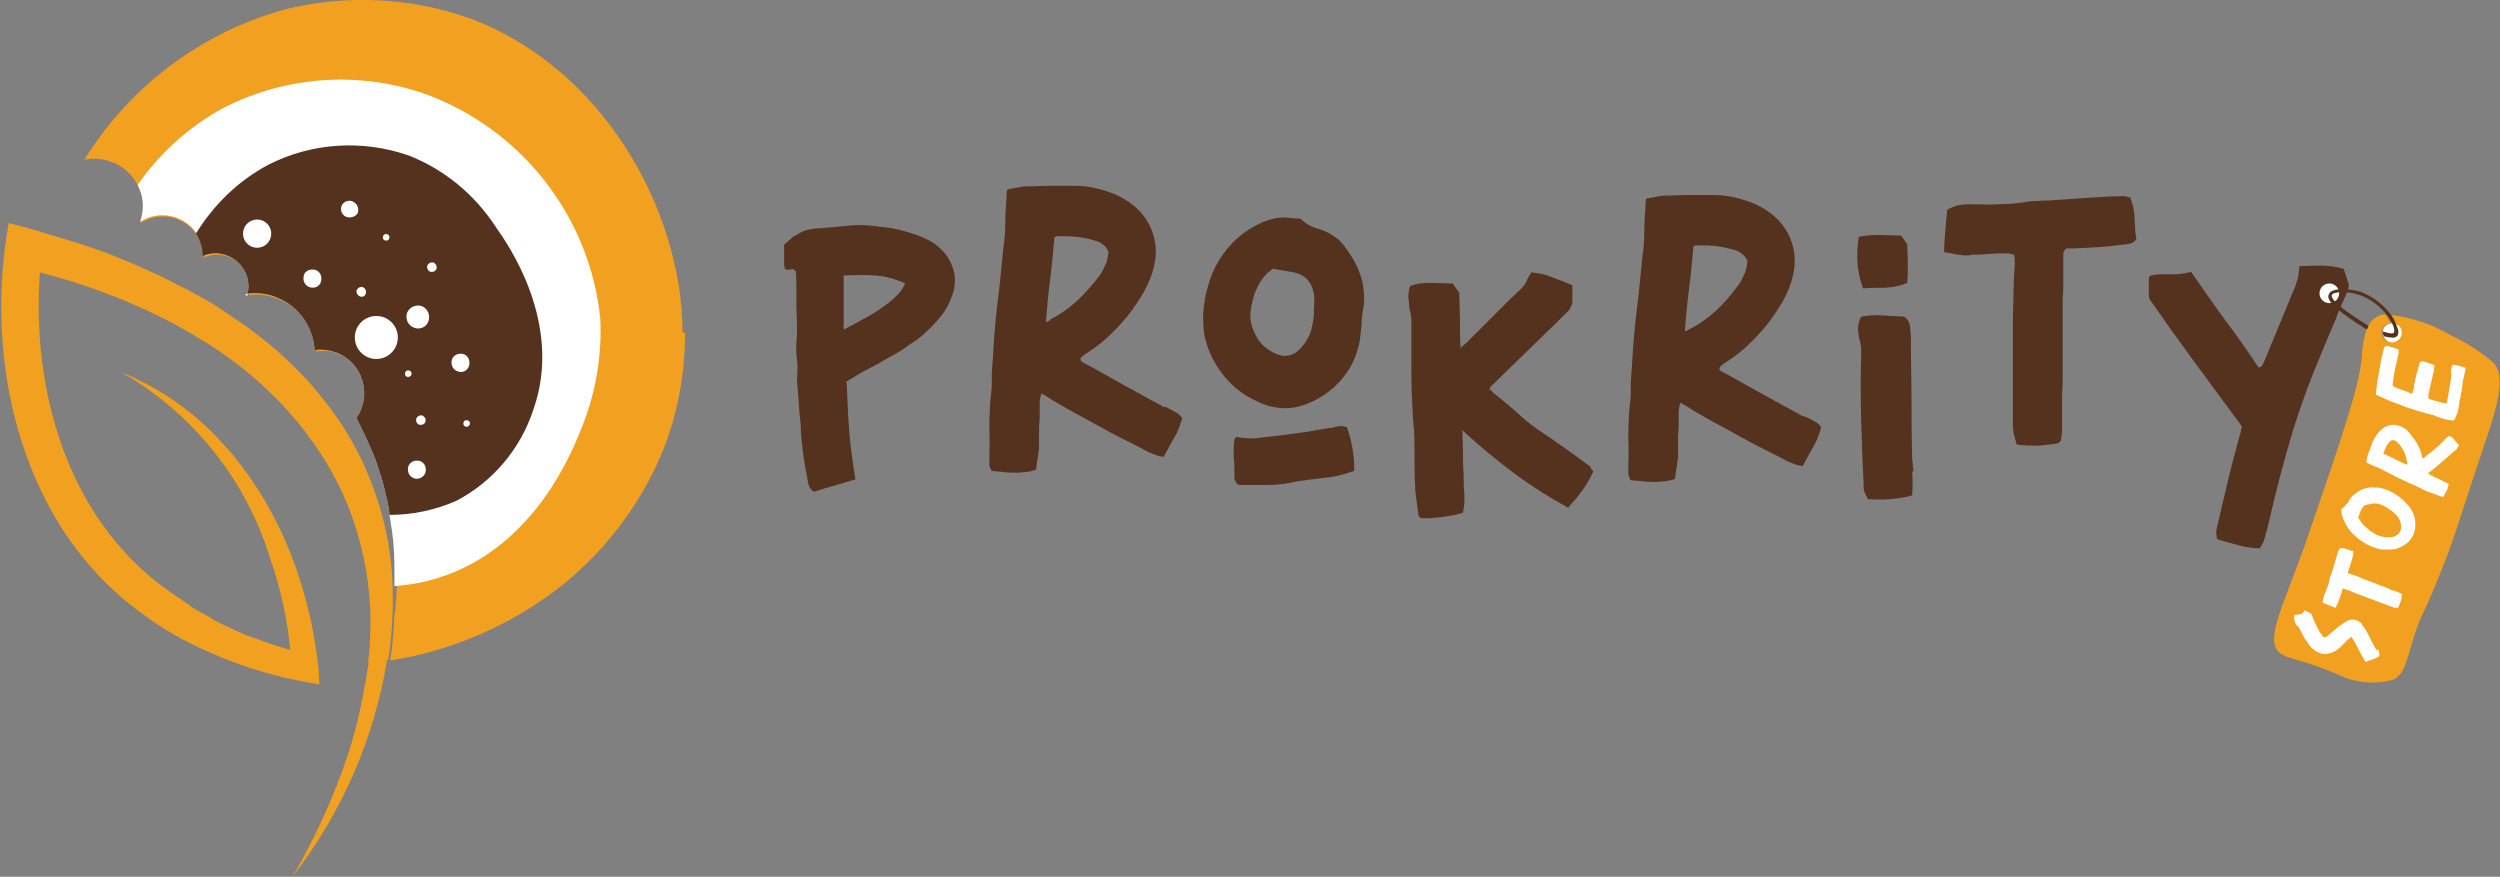 <?xml version="1.0" encoding="UTF-8"?> <svg xmlns="http://www.w3.org/2000/svg" xmlns:xlink="http://www.w3.org/1999/xlink" version="1.1" id="Layer_1" x="0px" y="0px" viewBox="0 0 406.9 142.7" style="enable-background:new 0 0 406.9 142.7;" xml:space="preserve"><rect x="0" y="0" width="406.9" height="142.7" fill="#808080" stroke="none"/> <style type="text/css"> .st0{fill:#FFFFFF;} .st1{fill:#F1A01F;} .st2{fill:#55321D;} </style> <g id="Group_50" transform="translate(-286.731 99)"> <path id="Path_2" class="st0" d="M347.1,9.5c0-0.2,0-0.4,0-0.6h0.1C347.2,9.1,347.2,9.4,347.1,9.5L347.1,9.5z"></path> <path id="Path_3" class="st0" d="M347.2,8.9C347.2,8.9,347.2,9,347.2,8.9l-0.1,0.6C347.2,9.3,347.3,9.1,347.2,8.9L347.2,8.9z"></path> <path id="Path_4" class="st1" d="M288.7-66.5L288.7-66.5C288.7-66.4,288.7-66.4,288.7-66.5L288.7-66.5z"></path> <g id="Group_48" transform="translate(286.731 -99)"> <path id="Path_5" class="st1" d="M17.5,41.3c-0.1,0-0.1,0.1-0.2,0.1l0.2,0.1V41.3z M111.1,54.1C111,34,98,11,76.5,3 C67-0.4,56.7-0.9,46.9,1.4C33.3,5,21.6,13.6,14.1,25.4c-0.1,0.2-0.2,0.4-0.4,0.6c1.5-0.3,3.1-0.2,4.6,0.4c1.8,0.7,3.3,2.1,4.2,3.9 c1,1.9,1.1,4,0.4,6c3.1-2,7.2-1.1,9.2,2c0.7,1.1,1.1,2.4,1.1,3.6c1.3-0.6,2.7-0.6,4-0.1c2.5,1,3.8,3.6,3.3,6.2 c5.4-0.6,10.2,3.2,10.9,8.5c0,0.2,0,0.5,0.1,0.7c1.2-0.2,2.5-0.1,3.7,0.4c3.6,1.4,5.4,5.5,4,9.1c-0.2,0.5-0.5,1-0.8,1.5 c0.7,1.3,1.4,2.7,2,4.2c0.6,1.4,1.1,2.8,1.6,4.1c0.5,1.4,0.9,2.9,1.2,4.3c0.3,1,0.5,2.1,0.6,3.2c0.4,1.8,0.6,3.7,0.7,5.6 c0.1,1.5,0.1,2.9,0.1,4.4v1.6c-0.1,0.9-0.1,1.8-0.2,2.7c0,0.6-0.1,1.2-0.2,1.8l0,0c-0.1,2.5-0.3,4.9-0.7,7.4 c10.3-1.6,20-5.9,28.2-12.4c7-5.7,12.6-13.1,16.1-21.5c2.5-6.2,3.7-12.7,3.7-19.4L111.1,54.1z M40.2,48.1l0.1-0.2H40 C40,47.9,40.2,48.1,40.2,48.1L40.2,48.1z"></path> <path id="Path_6" class="st0" d="M40,47.9h0.3l-0.1,0.2C40.2,48.1,40.1,48,40,47.9z"></path> <path id="Path_7" class="st0" d="M94.8,69.3C93.3,73.1,87.2,89,71.5,94c-2.4,0.8-4.8,1.2-7.3,1.4v-1.6c0-1.5,0-2.9-0.1-4.4 c-0.1-1.9-0.4-3.7-0.7-5.6c-0.1-1.1-0.3-2.1-0.6-3.2c-0.3-1.5-0.7-2.9-1.2-4.3c-0.4-1.4-1-2.8-1.6-4.1c-0.6-1.4-1.3-2.8-2-4.2 c0.3-0.4,0.6-0.9,0.8-1.5c1.4-3.6-0.4-7.7-4-9.1c-1.2-0.4-2.4-0.6-3.6-0.4c-0.2-3.9-2.6-7.2-6.2-8.6c-1.5-0.6-3.1-0.8-4.7-0.6 c0.6-2.6-0.8-5.2-3.2-6.2c-1.3-0.5-2.7-0.5-4,0.1c0-1.3-0.4-2.6-1.1-3.7c-2-3-6.1-3.9-9.2-1.9c0.7-2,0.6-4.1-0.4-6 c3.6-5.2,8.4-9.5,13.9-12.5c10.3-5.3,22.3-6.1,33.2-2.2C85,21.2,96,35.3,97.7,51.8C98,57.8,97,63.7,94.8,69.3L94.8,69.3z"></path> <path id="Path_8" class="st1" d="M40,47.9h0.3l-0.1,0.2C40.2,48.1,40.1,48,40,47.9z"></path> <path id="Path_9" class="st2" d="M74.3,81.5c-3.4,1.5-7.1,2.3-10.8,2.3h-0.1c-0.1-1.1-0.3-2.1-0.6-3.2c-0.3-1.5-0.7-2.9-1.2-4.3 c-0.4-1.4-1-2.8-1.6-4.1c-0.6-1.4-1.3-2.8-2-4.2c0.3-0.4,0.6-0.9,0.8-1.5c1.4-3.6-0.4-7.7-4-9.1c-1.2-0.4-2.4-0.6-3.6-0.4 c-0.2-3.8-2.6-7.2-6.2-8.6c-1.5-0.6-3.1-0.8-4.7-0.6c0.6-2.6-0.8-5.2-3.3-6.2c-1.3-0.5-2.7-0.5-4,0.1c0-1.3-0.4-2.6-1.1-3.7 c2.9-4.7,6.9-8.6,11.8-11.2c7.1-3.6,15.3-4.1,22.8-1.5c5.9,2.3,10.9,6.5,14.3,11.8c1.7,2.4,11,15.5,6,29.6 C84.7,73.1,80.2,78.4,74.3,81.5L74.3,81.5z"></path> <g id="Group_47" transform="translate(13.85 11.427)"> <circle id="Ellipse_8" class="st0" cx="47.4" cy="43.5" r="3.5"></circle> <path id="Path_10" class="st0" d="M48.8,27.7c-0.3-0.1-0.4-0.4-0.3-0.7c0.1-0.3,0.4-0.4,0.7-0.3c0.3,0.1,0.4,0.4,0.3,0.7 c0,0,0,0,0,0C49.4,27.7,49.1,27.8,48.8,27.7z"></path> <path id="Path_11" class="st0" d="M61.9,58c-0.3-0.1-0.4-0.4-0.3-0.7c0.1-0.3,0.4-0.4,0.7-0.3c0.3,0.1,0.4,0.4,0.3,0.7 c0,0,0,0,0,0C62.4,58,62.2,58.1,61.9,58z"></path> <circle id="Ellipse_9" class="st0" cx="28" cy="26.6" r="2.3"></circle> <path id="Path_12" class="st0" d="M53.5,41.9c-1-0.4-1.4-1.5-1.1-2.4c0.4-1,1.5-1.4,2.4-1.1c1,0.4,1.4,1.5,1.1,2.4c0,0,0,0,0,0 C55.6,41.8,54.5,42.3,53.5,41.9C53.5,41.9,53.5,41.9,53.5,41.9z"></path> <path id="Path_13" class="st0" d="M42.6,23.9c-0.7-0.2-1.1-1-0.9-1.7c0.2-0.7,1-1.1,1.7-0.9c0.1,0,0.1,0,0.2,0.1 c0.7,0.3,1,1.1,0.8,1.8C44.1,23.8,43.3,24.1,42.6,23.9z"></path> <path id="Path_14" class="st0" d="M36.5,35.3c-0.8-0.3-1.1-1.1-0.9-1.9s1.1-1.1,1.9-0.9c0.8,0.3,1.1,1.1,0.9,1.9 C38.2,35.2,37.3,35.6,36.5,35.3z"></path> <path id="Path_15" class="st0" d="M53.5,66.4c-0.8-0.3-1.1-1.1-0.9-1.9c0.3-0.8,1.1-1.1,1.9-0.9c0.8,0.3,1.1,1.1,0.9,1.9 C55.1,66.3,54.2,66.7,53.5,66.4z"></path> <path id="Path_16" class="st0" d="M60.6,49c-0.8-0.3-1.1-1.1-0.9-1.9c0.3-0.8,1.1-1.1,1.9-0.9c0.8,0.3,1.1,1.1,0.9,1.9 C62.2,49,61.4,49.3,60.6,49z"></path> <path id="Path_17" class="st0" d="M44.7,36.8c-0.4-0.2-0.6-0.6-0.5-1c0.2-0.4,0.6-0.6,1-0.5c0.4,0.2,0.6,0.6,0.5,1c0,0,0,0,0,0 C45.6,36.8,45.1,37,44.7,36.8z"></path> <path id="Path_18" class="st0" d="M56.2,32.8c-0.4-0.1-0.6-0.6-0.5-1c0,0,0,0,0,0c0.2-0.4,0.6-0.6,1-0.5c0.4,0.2,0.6,0.6,0.5,1 C57.1,32.7,56.6,32.9,56.2,32.8L56.2,32.8L56.2,32.8z"></path> <path id="Path_19" class="st0" d="M54.4,57.7c-0.4-0.1-0.6-0.6-0.5-1c0,0,0,0,0,0c0.2-0.4,0.6-0.6,1-0.5c0.4,0.2,0.6,0.6,0.5,1 C55.3,57.6,54.8,57.8,54.4,57.7L54.4,57.7z"></path> <path id="Path_20" class="st0" d="M52.4,49.9c-0.3-0.1-0.4-0.4-0.3-0.7c0.1-0.3,0.4-0.4,0.7-0.3c0.3,0.1,0.4,0.4,0.3,0.7 c0,0,0,0,0,0C53,49.8,52.7,50,52.4,49.9z"></path> </g> <path id="Path_21" class="st0" d="M40.3,47.9l-0.1,0.2c-0.1,0-0.2-0.1-0.2-0.2L40.3,47.9L40.3,47.9z"></path> <path id="Path_22" class="st0" d="M40.3,47.9l-0.1,0.2c-0.1,0-0.2-0.1-0.2-0.2L40.3,47.9L40.3,47.9z"></path> <path id="Path_23" class="st0" d="M17.5,41.4l-0.2-0.1c0.1,0,0.1,0,0.2-0.1V41.4z"></path> <path id="Path_24" class="st1" d="M63.2,107.3c0.4-2.4,0.6-4.9,0.7-7.3l0,0c0.1-1.6,0-3.1,0-4.6c-0.1-3.9-0.7-7.8-1.7-11.5 c-0.6-2.3-1.4-4.5-2.3-6.7c-1-2.5-2.3-4.9-3.7-7.2c-1.7-2.7-3.7-5.3-5.8-7.7c-0.9-1-1.9-2-2.9-3c-3-2.9-6.3-5.5-9.8-7.8h0 c-0.7-0.5-1.5-1-2.2-1.5c-1.6-1-3.2-1.9-4.9-2.8c-0.2-0.1-0.4-0.2-0.6-0.3c-0.3-0.2-0.6-0.3-1-0.5c-3-1.6-6-2.9-9.1-4.2l-2.5-1 c-2.6-1-5.2-1.8-7.9-2.6c-0.7-0.2-1.4-0.4-2-0.6c-0.9-0.3-1.8-0.5-2.7-0.8l-3.4-0.9c-0.3,1.9-0.6,3.8-0.8,5.8 c-2.2,21.5,4.6,45,22.7,57.9c2,1.5,4.1,2.8,6.3,4c7,3.7,14.6,6.2,22.4,7.4c0-0.5-0.1-1.1-0.1-1.6c0-0.7-0.1-1.4-0.2-2.1 c0-0.5-0.1-1-0.2-1.5c-0.6-4.6-1.7-9-3.2-13.4c-1.6-4.7-3.8-9.2-6.4-13.3c0,0,0-0.1-0.1-0.1c-1-1.6-2.1-3.1-3.3-4.6h0 c-0.8-1.1-1.7-2-2.6-3h0c-4.5-4.9-10-8.7-16.1-11.2c11.6,6.7,20.3,17.5,24.2,30.4c1.1,3.1,1.9,6.2,2.5,9.4 c0.3,1.6,0.5,3.3,0.7,4.9c0,0.2,0,0.3,0.1,0.5c-2.1-0.6-4.2-1.3-6.3-2.1l-0.6-0.2c-1.5-0.6-3-1.3-4.4-2c-0.6-0.3-1.3-0.6-1.8-1 c-0.6-0.3-1.2-0.7-1.8-1c-0.2-0.1-0.7-0.4-0.9-0.5s-0.6-0.4-0.8-0.6c-1.3-0.9-2.6-1.7-3.9-2.7C10.8,84,5.1,63.2,6.5,44.3l0.2,0.1 c3.5,0.9,6.7,1.9,9.9,3.1c4.1,1.5,8.1,3.3,11.9,5.3c1.2,0.7,2.4,1.3,3.6,2.1c5,2.9,9.5,6.5,13.5,10.6c0.3,0.3,0.6,0.6,0.8,0.9 c1.3,1.4,2.5,2.8,3.6,4.3c3,4,5.5,8.4,7.2,13.1c2.1,5.9,3.2,12.1,3.1,18.3v0.2c-0.1,1.8-0.1,3.7-0.4,5.5H60c0,0.2,0,0.4-0.1,0.6 c0,0.2,0,0.5-0.1,0.6c-0.1,0.6-0.2,1.3-0.3,1.9l0,0c0,0.2,0,0.4-0.1,0.5c-0.8,4.8-2,9.5-3.7,14.1c-2.2,6-4.9,11.7-8.1,17.2 c8-10.3,13.3-22.4,15.4-35.3L63.2,107.3z M6.9,39.3L6.9,39.3L6.9,39.3L6.9,39.3L6.9,39.3z"></path> </g> <path id="Path_25" class="st1" d="M347.1,9.5c0-0.2,0-0.4,0-0.6h0.1C347.2,9.1,347.2,9.4,347.1,9.5L347.1,9.5z"></path> <g id="Group_49" transform="translate(331.453 -88.362)"> <path id="Path_26" class="st1" d="M345.3,42.2c-0.3-0.6-0.6-1.2-1-1.7c-0.2,0-0.5,0-0.7,0.1c0.4,0.5,0.7,1,1,1.5 c-0.8,0-1.4,0.6-1.5,1.4v0.1c0,0.2,0.1,0.5,0.2,0.7c0.2,0.5,0.8,0.9,1.4,0.9c0.9,0,1.5-0.7,1.6-1.5c0,0,0,0,0,0 C346.2,42.9,345.9,42.4,345.3,42.2L345.3,42.2z"></path> <path id="Path_27" class="st1" d="M359.5,62.1c-4.7,14.1-4.4,13.9-6.9,20.2c-3,7.6-2.8,6-4.1,9.7c-1.6,4.9-1.7,7-3.7,8 c-2.5,0.7-5.2,0.6-7.7-0.3c-0.5-0.2-0.8-0.3-1.2-0.5c-6.2-2.7-8.5-2.5-9.7-3.7c-2.4-2.2,1-8,4.8-19.1c5.5-16,8.2-24,8.7-28.9 c0-1.5,0.3-3,0.7-4.4c0.1-0.2,0.2-0.4,0.3-0.6c0.3-0.6,0.7-1.1,1.3-1.5c0.4-0.3,0.9-0.4,1.4-0.5c0.4,0.5,0.7,1,1,1.5 c-0.8,0-1.4,0.6-1.5,1.4v0.1c0,0.2,0.1,0.5,0.2,0.7c0.2,0.5,0.8,0.9,1.4,0.9c0.9,0,1.5-0.7,1.6-1.5c0,0,0,0,0,0 c0-0.6-0.3-1.1-0.9-1.3c-0.3-0.6-0.6-1.2-1-1.7c3.5,0.4,6.9,1.5,9.9,3.3c1.8,0.8,3.4,1.8,5,2.9c0.7,0.5,1.3,1,1.9,1.5 C363.4,50.5,361.5,56.3,359.5,62.1L359.5,62.1z"></path> <path id="Path_28" class="st0" d="M342.3,95c0.1,0.2,0.2,0.4,0.2,0.6c0.1,0.2,0.1,0.4,0,0.6c-0.4,0.2-0.7,0.4-1.1,0.5 c-0.4,0.1-0.8,0.3-1.1,0.4c-0.1-0.2-0.2-0.3-0.3-0.5c-0.1-0.2-0.2-0.3-0.3-0.5l-1.1-2.1c-0.1-0.2-0.2-0.4-0.3-0.5 s-0.2-0.3-0.3-0.5c-0.2,0.1-0.3,0.3-0.5,0.4c-0.2,0.1-0.3,0.2-0.4,0.4c-0.3,0.3-0.6,0.5-0.8,0.8c-0.3,0.3-0.6,0.5-0.9,0.7 c-0.3,0.2-0.6,0.3-1,0.4c-0.3,0.1-0.7,0.1-1,0.1c-0.5-0.1-1-0.3-1.4-0.6c-0.3-0.2-0.6-0.5-0.9-0.9c-0.2-0.3-0.5-0.7-0.7-1 c-0.2-0.3-0.3-0.6-0.5-0.9c-0.1-0.3-0.3-0.6-0.5-1c-0.3-0.2-0.5-0.4-0.6-0.8c-0.1-0.4-0.2-0.7-0.1-1.1c0.1-0.1,0.3-0.1,0.5-0.1 c0.2,0,0.3-0.1,0.5-0.1c0.3,0,0.5-0.3,0.6-0.5c0,0,0.1-0.1,0.1-0.1c0.2,0.1,0.4,0.2,0.6,0.3c0.2,0.1,0.4,0.2,0.5,0.3 c0.2,0.6,0.4,1.1,0.7,1.7c0.3,0.5,0.5,1.1,0.9,1.6c0.1,0.1,0.1,0.2,0.2,0.3c0.1,0.1,0.2,0.2,0.3,0.2c0.1,0,0.2-0.1,0.3-0.1 c0.1-0.1,0.2-0.1,0.3-0.2c0.2-0.2,0.5-0.4,0.7-0.6s0.5-0.4,0.7-0.6c0.2-0.2,0.4-0.4,0.7-0.5c0.2-0.2,0.4-0.3,0.7-0.5 c0.3-0.2,0.7-0.4,1.1-0.4c0.4,0,0.8,0.1,1.1,0.3c0.1,0.1,0.2,0.1,0.3,0.2c0.1,0.1,0.2,0.2,0.2,0.3c0.3,0.4,0.6,0.8,0.8,1.2 c0.2,0.4,0.5,0.9,0.7,1.4l0.6,1.1c0,0,0.1,0.2,0.2,0.3c0.1,0.1,0.1,0.2,0.1,0.3L342.3,95z"></path> <path id="Path_29" class="st0" d="M336.1,78.6h0.6c0.2,0,0.4,0.1,0.5,0.1c0.2,0.1,0.3,0.1,0.5,0.2c0.2,0.1,0.3,0.1,0.5,0.1 c0.1,0.1,0.1,0.2,0.1,0.3c0,0.1,0,0.2,0,0.2c-0.1,0.5-0.2,1-0.4,1.5c-0.1,0.5-0.3,1-0.5,1.5c0,0.1,0.1,0.2,0.2,0.2 c0.1,0,0.2,0.1,0.3,0.1l0.9,0.3c0.3,0.1,0.6,0.2,0.9,0.4l3.7,1.4c0.3,0.1,0.6,0.2,0.9,0.4l0.9,0.3c0.2,0.1,0.4,0.1,0.5,0.2 c0.2,0.1,0.3,0.1,0.5,0.3c0,0,0,0.1,0,0.1c0,0,0,0,0,0.1c0,0.3-0.1,0.6-0.2,1c-0.1,0.3-0.3,0.7-0.4,1h-0.3c-0.1,0-0.2,0-0.2,0 c-0.1,0-0.2,0-0.3-0.1c-0.1,0-0.2-0.1-0.3-0.1c-0.8-0.3-1.6-0.6-2.4-0.9c-0.8-0.3-1.6-0.6-2.4-0.9c-0.4-0.2-0.9-0.3-1.3-0.5 s-0.9-0.4-1.3-0.5c-0.1,0-0.2-0.1-0.2-0.1c-0.1,0-0.2,0-0.2-0.1c0,0.1-0.1,0.1-0.1,0.1c0,0-0.1,0.1-0.1,0.1c0,0.2-0.1,0.3-0.1,0.5 l-0.3,0.9l-0.1,0.2c0,0,0,0.1-0.1,0.2c0,0.2-0.1,0.4-0.2,0.6c-0.1,0.2-0.2,0.4-0.3,0.6c-0.3-0.1-0.7-0.3-1-0.4 c-0.3-0.1-0.6-0.3-1-0.4c-0.1-0.2-0.1-0.4,0-0.6c0-0.2,0.1-0.3,0.1-0.5c0.2-0.5,0.4-1,0.6-1.5c0.2-0.5,0.3-1,0.4-1.6l0.1-0.2 l0.1-0.3l0.1-0.2c0.2-0.6,0.3-1.1,0.5-1.7s0.3-1.1,0.5-1.7c0-0.1,0-0.2,0.1-0.2C336,78.7,336.1,78.6,336.1,78.6L336.1,78.6z"></path> <path id="Path_30" class="st0" d="M336.4,72.8v-0.3c0-0.1,0-0.2-0.1-0.3c0.1,0,0.1-0.1,0.2-0.1s0.1-0.1,0.1-0.1 c0.1-0.1,0.3-0.2,0.4-0.4c0.1-0.1,0.3-0.2,0.4-0.4c0,0,0.1,0,0.1-0.1V71c0.2-0.5,0.6-0.9,1-1.2c0.4-0.3,0.8-0.6,1.3-0.8 c0.5-0.2,1-0.3,1.5-0.3c0.5,0,1,0,1.5,0.1c0.9,0.2,1.8,0.6,2.5,1.1c0.8,0.5,1.4,1.1,2,1.8c0.7,0.8,1.1,1.9,1.1,3 c0,0.7-0.1,1.4-0.5,2c-0.2,0.4-0.5,0.8-0.9,1.1c-0.4,0.3-0.8,0.5-1.2,0.7c-0.4,0.2-0.9,0.3-1.4,0.3c-0.5,0-1,0-1.4,0 c-0.3,0-0.6-0.1-0.9-0.2c-0.3-0.1-0.6-0.2-0.9-0.3c-0.9-0.4-1.8-1-2.6-1.7c-0.8-0.7-1.4-1.5-1.8-2.5c-0.1-0.2-0.2-0.3-0.2-0.5 c-0.1-0.2-0.1-0.4-0.2-0.5L336.4,72.8L336.4,72.8z M339.8,72c-0.2,0.2-0.3,0.5-0.4,0.8c-0.1,0.3-0.2,0.5-0.3,0.8 c0.2,0.3,0.4,0.6,0.6,0.9c0.2,0.3,0.5,0.5,0.8,0.8c0.4,0.4,0.9,0.7,1.4,1c0.5,0.3,1.1,0.4,1.6,0.5c0.3,0,0.6,0,0.9,0 c0.3,0,0.6-0.1,0.9-0.3c0.2-0.1,0.3-0.2,0.4-0.3c0.1-0.1,0.2-0.3,0.3-0.5c0.1-0.4,0.1-0.9,0-1.3c-0.1-0.4-0.4-0.8-0.6-1.1 c-0.3-0.3-0.6-0.6-1-0.9c-0.4-0.2-0.7-0.5-1.1-0.7c-0.3-0.1-0.5-0.2-0.8-0.3c-0.3-0.1-0.5-0.1-0.8-0.1c-0.4,0-0.7,0.1-1,0.2 C340.2,71.5,340,71.7,339.8,72L339.8,72z"></path> <path id="Path_31" class="st0" d="M353.3,60.8l0.3-0.3c0.1-0.1,0.2-0.1,0.4-0.2c0.3,0.2,0.6,0.4,0.8,0.7c0.2,0.3,0.5,0.6,0.7,0.8 l-0.1,0.2c0,0-0.1,0.1-0.1,0.2c-0.1,0.1-0.1,0.2-0.2,0.3c-0.1,0.1-0.2,0.2-0.3,0.2c-0.6,0.6-1.2,1.1-1.8,1.6 c-0.6,0.5-1.2,1.1-1.9,1.6c-0.1,0.1-0.2,0.2-0.3,0.2c-0.1,0.1-0.2,0.2-0.3,0.3c0.1,0.1,0.3,0.2,0.4,0.3c0.1,0,0.3,0.1,0.4,0.2 l0.2,0.1l0.5,0.2l0.2,0.1l0.4,0.2l0.2,0.1l0.2,0.1c0.1,0.1,0.3,0.1,0.4,0.2c0.1,0.1,0.3,0.1,0.4,0.2c0,0.2,0,0.3-0.1,0.5 c0,0.2-0.1,0.3-0.1,0.4c-0.1,0.2-0.2,0.4-0.3,0.6c-0.1,0.2-0.2,0.4-0.3,0.6h-0.3c-0.6-0.2-1.1-0.4-1.7-0.6 c-0.6-0.2-1.1-0.4-1.6-0.7c-0.1-0.1-0.3-0.1-0.4-0.2c-0.1,0-0.3-0.1-0.4-0.2c-0.7-0.3-1.4-0.6-2-0.9s-1.4-0.6-2-1 c-0.3-0.1-0.6-0.3-0.8-0.4c-0.3-0.1-0.6-0.3-0.8-0.4c-0.4-0.2-0.7-0.4-1.1-0.5c-0.4-0.2-0.8-0.3-1.1-0.5c-0.1,0-0.1,0-0.2-0.1 l-0.2-0.1l0.1-0.5c0-0.2,0.1-0.3,0.1-0.5c0.1-0.4,0.3-0.8,0.4-1.1l0.4-1.1c0.2-0.5,0.5-1,0.8-1.4c0.3-0.4,0.7-0.8,1.2-1.1 c1-0.6,2.2-0.5,3.1,0.1c0.4,0.2,0.7,0.5,1,0.9c0.3,0.4,0.6,0.8,0.9,1.2c0.3,0.4,0.5,0.9,0.7,1.3c0.2,0.4,0.3,0.8,0.4,1.3v0.1 c0,0,0.1,0.1,0.1,0.1c0,0.1,0.1,0.1,0.2,0c0,0,0,0,0,0c0.1-0.1,0.1-0.1,0.1-0.1c0.3-0.3,0.7-0.6,1.1-0.9c0.4-0.3,0.7-0.6,1.1-0.9 c0.1,0,0.1-0.1,0.2-0.2c0.1-0.1,0.1-0.1,0.2-0.2l0.7-0.7c0.1-0.1,0.1-0.1,0.2-0.2C353.2,60.9,353.2,60.9,353.3,60.8L353.3,60.8z M347.1,64.8c-0.1-0.5-0.2-1.1-0.4-1.6c-0.2-0.5-0.5-1-0.8-1.4c-0.1-0.1-0.2-0.2-0.3-0.3l-0.3-0.3c-0.1-0.1-0.1-0.1-0.2-0.1 l-0.2-0.1c-0.2,0-0.3,0-0.5,0.1c-0.1,0.1-0.2,0.2-0.3,0.3c-0.2,0.3-0.4,0.5-0.5,0.8c-0.1,0.3-0.3,0.6-0.4,0.9v0.1 c0.7,0.3,1.3,0.6,1.9,0.9c0.6,0.3,1.3,0.6,1.9,0.9L347.1,64.8L347.1,64.8z"></path> <path id="Path_32" class="st0" d="M354.2,49.5c0,0,0.1-0.2,0.1-0.4c0.1-0.1,0.1-0.3,0.2-0.4c0.7,0.1,1.4,0.3,2,0.5 c0.1,0.2,0.1,0.4,0,0.6c-0.1,0.4-0.2,0.8-0.3,1.3c-0.1,0.4-0.1,0.9-0.2,1.3c0,0.4-0.1,0.8-0.2,1.1c0,0.3-0.1,0.7-0.2,1.1 c-0.1,0.6-0.1,1-0.2,1.3c-0.1,0.3-0.1,0.6-0.2,0.8c-0.1,0.1-0.1,0.3-0.2,0.5s-0.2,0.4-0.3,0.6c0,0-0.1,0-0.1,0c0,0-0.1,0-0.1,0 c-0.3,0-0.6-0.1-0.8-0.1l-0.8-0.2l-0.9-0.3c-0.1,0-0.2,0-0.2-0.1c-0.1,0-0.2,0-0.2-0.1c-0.3-0.1-0.5-0.1-0.8-0.2 c-0.3-0.1-0.5-0.1-0.8-0.2c-1-0.3-2-0.6-2.9-0.9l-2.9-1.1l-2.2-1c0,0,0-0.1,0-0.2c0,0,0-0.1,0-0.2c0.1-1.1,0.3-2.3,0.5-3.4 c0.2-1.1,0.4-2.3,0.7-3.4c0-0.1,0.1-0.3,0.1-0.4c0-0.1,0.1-0.2,0.3-0.3c0.4,0,0.7,0.1,1.1,0.2c0.3,0.1,0.7,0.2,1,0.4v0.4 c-0.2,0.9-0.4,1.8-0.6,2.7c-0.2,0.9-0.3,1.8-0.4,2.7c0,0,0.1,0.1,0.1,0.1c0,0,0.1,0.1,0.1,0.1l0.7,0.3l1.4,0.5l0.7,0.3h0.2 c0.1-0.2,0.1-0.5,0.2-0.7c0.1-0.2,0.1-0.4,0.1-0.7l0.2-0.9c0.1-0.3,0.1-0.6,0.2-0.9c0.1-0.2,0.1-0.4,0.2-0.7s0.1-0.4,0.2-0.7 c0-0.1,0-0.2,0.1-0.3c0-0.1,0.1-0.2,0.2-0.3c0.4,0,0.7,0,1.1,0.2c0.3,0.1,0.7,0.2,1.1,0.4c0,0.5-0.1,0.9-0.2,1.4 c-0.1,0.4-0.2,0.9-0.3,1.3l-0.3,1.3c-0.1,0.4-0.2,0.9-0.2,1.4c0.1,0,0.1,0.1,0.2,0.1c0.1,0,0.1,0.1,0.2,0.1l1.1,0.3l1.2,0.3h0.3 v-0.1l0.1-0.2v-0.1c0.1-0.6,0.2-1.2,0.3-1.8c0.1-0.6,0.2-1.2,0.3-1.8c0-0.2,0-0.4,0.1-0.7C354.1,49.9,354.2,49.7,354.2,49.5 L354.2,49.5z"></path> <path id="Path_33" class="st2" d="M93.1,51.8c0.1,2.6,0.2,5.3,0.4,7.8c0.2,2.6,0.6,5.2,1,7.8c-1.2,0.3-2.3,0.7-3.4,1 c-1.1,0.3-2.2,0.6-3.3,1c-0.6-0.3-0.9-0.9-1-1.5c-0.3-1.6-0.6-3.2-0.8-4.7c-0.2-1.6-0.4-3.2-0.4-4.7l-0.1-1v-0.3l-0.1-0.4v-0.3 c-0.1-0.9-0.1-1.8-0.2-2.7c-0.1-0.9-0.1-1.7-0.2-2.6v-0.4c0.1-0.9,0.1-1.9,0-2.8c-0.1-0.9-0.2-1.9-0.1-2.8 c0.1-0.9,0.1-1.9,0.1-2.9l-0.1-2.9v-2.9c0-1,0-1.9-0.1-2.9c-0.1-0.3-0.4-0.5-0.8-0.4c-0.3,0.1-0.6,0.1-0.9,0 c-0.2-0.3-0.2-0.7-0.2-1c0-0.4,0-0.7,0-1.1v-1.9c0.3-0.3,0.7-0.6,1-0.9c0.3-0.3,0.6-0.5,1-0.7c0.3-0.2,0.7-0.4,1.1-0.6 c0.4-0.1,0.8-0.3,1.1-0.3c0.5-0.1,1.1-0.2,1.8-0.2c0.7-0.1,1.5-0.1,2.2-0.2c0.8-0.1,1.5-0.1,2.2-0.2s1.4-0.1,1.9-0.1 c1.1,0,2.3,0.1,3.5,0.3c1.3,0.1,2.5,0.3,3.8,0.7c1.2,0.3,2.4,0.7,3.6,1.3c1.1,0.5,2,1.2,2.8,2.1c0.9,1,1.4,2.2,1.7,3.4 c0.2,1.3,0.1,2.6-0.4,3.8c-0.4,1.1-0.9,2.1-1.6,3c-0.8,1-1.6,1.9-2.5,2.7c-0.9,0.9-1.9,1.6-3,2.3c-0.9,0.7-1.9,1.3-2.9,1.8 c-1.2,0.7-2.4,1.4-3.6,2c-1.2,0.6-2.4,1.4-3.6,2.1L93.1,51.8z M100.1,38.5c0.5-0.4,1-0.9,1.4-1.3c0.5-0.5,0.8-1.1,1.1-1.7 c-1.5-0.7-3.2-1.2-4.9-1.3c-1.6-0.1-3.3-0.1-5.1,0v8.8c1.4-0.7,2.6-1.4,3.9-2.1C97.8,40.2,98.9,39.4,100.1,38.5L100.1,38.5z"></path> <path id="Path_34" class="st2" d="M145.6,55.9c0.4,0.2,0.8,0.4,1.1,0.6c0.4,0.2,0.7,0.5,1,0.9c-0.3,1.1-0.7,2.2-1.3,3.2 c-0.6,1-1.1,2-1.7,3.1c-0.3,0-0.5-0.1-0.7-0.1c-0.2,0-0.4-0.1-0.6-0.2c-0.4-0.1-0.7-0.3-1.1-0.4c-0.4-0.2-0.7-0.4-1.1-0.6 c-2.4-1.2-4.8-2.4-7.1-3.7c-2.3-1.3-4.7-2.5-7-3.9c-0.4-0.2-0.7-0.4-1.1-0.7c-0.4-0.2-0.8-0.5-1.2-0.7c-0.2,0.5-0.3,1.1-0.3,1.6 v2.3l-0.1,1.6v3.1c0,0.3,0,0.5-0.1,0.8c0,0.5-0.1,1-0.2,1.5c-0.1,0.5-0.1,1-0.2,1.5c-0.5,0.2-1,0.3-1.6,0.4c-0.5,0-1,0.1-1.5,0.1 c-0.7,0-1.4,0-2.1-0.1s-1.4-0.1-2.1-0.2c0-0.2-0.1-0.4-0.2-0.6c-0.1-0.2-0.1-0.4-0.1-0.6c0-2,0.1-3.9,0-5.8c0-1.9,0.1-3.9,0.3-5.8 c0.1-0.5,0.1-1,0.1-1.5v-1.5c0.2-2.5,0.3-4.9,0.5-7.3s0.5-4.8,0.8-7.3c0.1-1,0.2-2,0.3-3c0.1-1,0.2-2,0.3-3c0.2-1.3,0.3-2.6,0.3-4 c0-1.3,0.1-2.6,0.2-4V21c0-0.2,0.1-0.5,0.1-0.8c0.6-0.1,1.1-0.2,1.6-0.3c0.5-0.1,1-0.2,1.5-0.2c1.3,0,2.6-0.1,3.9-0.1h3.9 c1.8,0,3.6,0.3,5.3,0.9c1.7,0.5,3.3,1.4,4.6,2.5c2.8,2.4,4,6.1,3.1,9.7c-0.3,1.4-0.9,2.8-1.6,4.1c-0.8,1.4-1.7,2.7-2.7,4 c-1,1.2-2.1,2.4-3.3,3.5c-1.1,1-2.3,1.9-3.6,2.7c-0.1,0.1-0.2,0.2-0.4,0.3c-0.1,0.1-0.2,0.2-0.3,0.3c-0.1,0.2-0.1,0.5,0.1,0.6 c0.2,0.1,0.3,0.2,0.5,0.3c1.4,0.7,2.7,1.5,4,2.2s2.6,1.5,4,2.2c0.2,0.1,0.4,0.3,0.7,0.4c0.3,0.1,0.5,0.3,0.7,0.4l2.8,1.5 c0.2,0.1,0.4,0.3,0.7,0.4C145.1,55.6,145.3,55.7,145.6,55.9L145.6,55.9z M126.3,41.3c1.6-0.8,3-1.8,4.3-3c1.3-1.2,2.4-2.5,3.5-3.9 c0.3-0.3,0.5-0.7,0.7-1.1c0.2-0.4,0.4-0.9,0.6-1.3c0.1-0.3,0.1-0.6,0.2-0.9c0-0.3,0.1-0.5,0.1-0.7c-0.2-0.5-0.5-1-1-1.3 c-0.4-0.3-0.8-0.5-1.3-0.6c-1-0.3-2-0.5-3-0.6c-1-0.1-2.1-0.1-3.2-0.1l-0.3,0.2c-0.2,2.3-0.4,4.5-0.7,6.8c-0.3,2.3-0.5,4.6-0.7,7 c0.2-0.1,0.3-0.1,0.5-0.2C126.2,41.4,126.3,41.4,126.3,41.3L126.3,41.3z"></path> <path id="Path_35" class="st2" d="M175.3,31.2c0.8,1.2,1.3,2.5,1.7,3.9c0.3,1.4,0.4,2.9,0.2,4.3c-0.2,0.9-0.3,1.8-0.3,2.7 c-0.1,0.9-0.2,1.8-0.3,2.7c-0.4,2.2-1.3,4.3-2.7,6c-1.4,1.7-3.2,3.1-5.2,4c-1.3,0.6-2.7,1-4.2,1c-1.6,0-3.2-0.4-4.6-1.1 c-2-0.9-3.8-2.2-5.2-3.9c-1.4-1.7-2.5-3.6-3.1-5.7c-0.2-0.7-0.4-1.5-0.4-2.2c-0.1-0.8-0.1-1.6-0.1-2.3c0.1-1.6,0.3-3.1,0.8-4.7 c0.4-1.5,1-2.9,1.8-4.2c0.8-1.3,1.8-2.5,2.9-3.5c1.2-1.1,2.5-1.9,4-2.6c0.7-0.3,1.4-0.5,2.1-0.7c0.7-0.1,1.4-0.2,2.2-0.1 c0.3,0,0.7,0.1,1,0.1c0.4,0,0.8,0,1.1,0.1c0.8,0.8,1.7,1.3,2.8,1.6c1.2,0.3,2.4,1,3.4,1.8C173.9,29.1,174.7,30.2,175.3,31.2 L175.3,31.2z M172.3,58.9c0.4-0.1,0.7-0.1,1.1-0.2c0.4,0,0.8,0.1,1.1,0.2c0.4,1.1,0.7,2.3,0.9,3.4c0.2,1.2,0.3,2.4,0.3,3.7 c-0.9,0.3-1.8,0.6-2.7,0.8c-0.9,0.2-1.8,0.3-2.7,0.4c-0.8,0.1-1.6,0.2-2.4,0.3c-0.8,0.1-1.6,0.2-2.4,0.4c-1.4,0.3-2.8,0.4-4.2,0.4 h-4.2c-0.1,0-0.2,0-0.3-0.1c-0.1-0.1-0.2-0.1-0.3-0.2c0-0.2-0.1-0.3-0.2-0.4c-0.1-0.1-0.1-0.3-0.1-0.5c0-1.1,0-2.2-0.1-3.2 c-0.1-1,0-2.1,0.1-3.1c0.2-0.3,0.4-0.4,0.6-0.3c0.2,0.1,0.4,0.1,0.6,0.1l1,0.1h1.1l4.4-0.5c1.5-0.2,2.9-0.4,4.4-0.6 c0.2,0,0.3-0.1,0.5-0.1c0.2,0,0.4,0,0.5-0.1l1.9-0.3c0.2,0,0.4-0.1,0.5-0.1h0.5L172.3,58.9z M169.2,38.2c0-1-0.2-2-0.8-2.9 c-0.6-0.9-1.5-1.4-2.5-1.6c-0.6-0.1-1.1-0.2-1.7-0.3c-0.6-0.1-1.2-0.2-1.8-0.3c-0.2,0.2-0.4,0.4-0.6,0.5c-0.2,0.2-0.4,0.3-0.5,0.5 c-0.7,0.7-1.2,1.6-1.6,2.5c-0.4,0.9-0.6,1.9-0.8,2.9c-0.3,1.5,0,3.1,0.8,4.5c0.7,1.4,1.9,2.4,3.4,3c0.2,0.1,0.4,0.1,0.6,0.2 c0.2,0,0.4,0.1,0.6,0.1c1,0,1.9-0.4,2.6-1.2c0.7-0.7,1.2-1.5,1.6-2.4c0.3-0.9,0.5-1.9,0.6-2.8C169.1,40.1,169.2,39.2,169.2,38.2 L169.2,38.2z"></path> <path id="Path_36" class="st2" d="M214.6,66.1c-0.5,1.1-1.1,2.2-1.8,3.1c-0.7,1-1.5,1.9-2.3,2.8c-3.1-1.7-6.1-3.6-8.9-5.7 c-2.8-2.1-5.6-4.4-8.3-6.9c0,1.4,0.1,2.6,0.1,3.7c0,1.1,0,2.2,0.1,3.3c0,1.1,0,2.2,0.1,3.2c0.1,1.1,0,2.1-0.2,3.2 c-0.5,0.2-1,0.3-1.5,0.4c-0.6,0.1-1.2,0.2-1.8,0.3c-0.6,0.1-1.3,0.1-1.9,0.2c-0.6,0-1.1,0-1.7,0c-0.1-0.1-0.2-0.2-0.3-0.4 c-0.1-0.1-0.1-0.2-0.1-0.4c-0.1-0.8-0.2-1.6-0.3-2.3c-0.1-0.8-0.2-1.5-0.2-2.3c-0.1-1.7-0.1-3.5-0.1-5.2c0-1.7,0-3.5-0.2-5.2 c-0.2-2.8-0.3-5.5-0.3-8.2s0-5.4,0-8.2c0-0.3-0.1-0.6-0.1-0.9c0-0.3-0.1-0.6-0.2-0.9c-0.1-0.7-0.1-1.3-0.2-2 c0-0.6,0.1-1.3,0.3-1.8c1.1-0.4,2.2-0.5,3.4-0.5c1.1,0,2.3,0.1,3.5,0.1c0.2,0.2,0.4,0.5,0.5,0.7c0.2,0.3,0.4,0.5,0.6,0.9 c0,1.4,0.1,2.8,0.1,4.3c0,1.5,0,3,0.1,4.6c0.3-0.3,0.6-0.6,0.9-0.8c0.3-0.2,0.5-0.5,0.7-0.7l4-4c1.4-1.4,2.7-2.7,4.1-4 c0.4-0.4,0.8-0.8,1-1.3c0.2-0.5,0.5-1,0.8-1.5c1.2,0.1,2.3,0.3,3.4,0.8c1.1,0.4,2.2,0.8,3.3,1.3v2.8c0,0.2-0.1,0.4-0.2,0.6 c-0.1,0.2-0.2,0.4-0.3,0.6c-0.6,0.6-1.2,1.2-1.8,1.8L198.2,52c-0.2,0.2-0.4,0.4-0.5,0.7c0,0,0.1,0.1,0.1,0.1c0,0,0.1,0.1,0.2,0.1 l0.4,0.5c0,0,0.1,0.1,0.2,0.1c0,0,0.1,0.1,0.1,0.1c1.4,1.1,2.6,2.1,3.8,3.2c1.2,1.1,2.6,2.2,4,3.1c0.8,0.5,1.5,1,2.3,1.6 c0.8,0.5,1.6,1.1,2.3,1.6l2.6,1.9c0.2,0.1,0.4,0.3,0.5,0.5C214.2,65.6,214.4,65.9,214.6,66.1L214.6,66.1z"></path> <path id="Path_37" class="st2" d="M249.6,57.4c0.4,0.2,0.8,0.4,1.1,0.6c0.4,0.2,0.7,0.5,1,0.9c-0.3,1.1-0.7,2.2-1.3,3.2 c-0.6,1-1.1,2-1.7,3.1c-0.3,0-0.5-0.1-0.7-0.1c-0.2,0-0.4-0.1-0.6-0.2c-0.4-0.1-0.7-0.3-1.1-0.4c-0.4-0.2-0.7-0.4-1.1-0.6 c-2.4-1.2-4.8-2.4-7.1-3.7s-4.7-2.5-7-3.9c-0.4-0.2-0.7-0.4-1.1-0.7c-0.4-0.2-0.8-0.5-1.2-0.7c-0.2,0.5-0.3,1.1-0.3,1.6v2.3 l-0.1,1.6v3.1c0,0.3,0,0.5-0.1,0.8c0,0.5-0.1,1-0.2,1.5c-0.1,0.5-0.1,1-0.2,1.5c-0.5,0.2-1,0.3-1.6,0.4c-0.5,0-1,0.1-1.5,0.1 c-0.7,0-1.4,0-2.1-0.1s-1.4-0.1-2.1-0.2c0-0.2-0.1-0.4-0.2-0.6c-0.1-0.2-0.1-0.4-0.1-0.6c0-2,0.1-3.9,0-5.8c0-1.9,0.1-3.9,0.3-5.8 c0.1-0.5,0.1-1,0.1-1.5v-1.5c0.2-2.5,0.3-4.9,0.5-7.3s0.5-4.8,0.8-7.3c0.1-1,0.2-2,0.3-3c0.1-1,0.2-2,0.3-3c0.2-1.3,0.3-2.6,0.3-4 c0-1.3,0.1-2.6,0.2-4v-0.6c0-0.2,0.1-0.5,0.1-0.8c0.6-0.1,1.1-0.2,1.6-0.3c0.5-0.1,1-0.2,1.5-0.2c1.3,0,2.6-0.1,3.9-0.1h3.9 c1.8,0,3.6,0.3,5.3,0.9c1.7,0.5,3.3,1.4,4.6,2.5c2.8,2.4,4,6.1,3.1,9.7c-0.3,1.4-0.9,2.8-1.6,4.1c-0.8,1.4-1.7,2.7-2.7,4 c-1,1.2-2.1,2.4-3.3,3.5c-1.1,1-2.3,1.9-3.6,2.7c-0.1,0.1-0.2,0.2-0.4,0.3c-0.1,0.1-0.2,0.2-0.3,0.3c-0.1,0.2-0.1,0.5,0.1,0.6 c0.2,0.1,0.3,0.2,0.5,0.3c1.4,0.7,2.7,1.5,4,2.2c1.3,0.7,2.6,1.5,4,2.2c0.2,0.1,0.4,0.3,0.7,0.4c0.3,0.1,0.5,0.3,0.7,0.4l2.8,1.5 c0.2,0.1,0.4,0.3,0.7,0.4C249,57.1,249.3,57.3,249.6,57.4L249.6,57.4z M230.3,42.9c1.6-0.8,3-1.8,4.3-3c1.3-1.2,2.4-2.5,3.5-4 c0.3-0.3,0.5-0.7,0.7-1.1c0.2-0.4,0.4-0.9,0.6-1.3c0.1-0.3,0.1-0.6,0.2-0.9c0-0.3,0.1-0.5,0.1-0.7c-0.2-0.5-0.5-1-1-1.3 c-0.4-0.3-0.8-0.5-1.3-0.6c-1-0.3-2-0.5-3-0.6c-1-0.1-2.1-0.1-3.2-0.1l-0.3,0.2c-0.2,2.3-0.4,4.5-0.7,6.8c-0.3,2.3-0.5,4.6-0.7,7 c0.2-0.1,0.3-0.1,0.5-0.2C230.1,43,230.2,42.9,230.3,42.9L230.3,42.9z"></path> <path id="Path_38" class="st2" d="M265.7,35.4c-1.1,0.5-2.3,0.7-3.6,0.8c-1.2,0-2.4,0-3.6,0.1c-0.5-1.4-0.8-2.8-0.9-4.2 c-0.1-1.4,0-2.8,0.2-4.2c1.1-0.2,2.3-0.3,3.4-0.3c1.1,0,2.3,0.1,3.5,0.1c0.2,0.2,0.3,0.4,0.5,0.7c0.1,0.2,0.3,0.5,0.5,0.7 c0,1.1,0.1,2.1,0.1,3.1C265.8,33.2,265.8,34.3,265.7,35.4L265.7,35.4z M266.5,66c0.1,1.3,0.1,2.7,0,4c-2.3,0.6-4.8,0.8-7.2,0.6 c-0.1-0.2-0.2-0.4-0.3-0.6c-0.1-0.2-0.2-0.5-0.3-0.7c-0.1-0.2-0.1-0.5-0.1-0.7V68c-0.2-3.5-0.3-6.9-0.4-10.4 c-0.1-3.5-0.1-6.9,0-10.4v-1.3c0-0.2-0.1-0.4-0.1-0.5c0-0.3-0.1-0.5-0.2-0.8c-0.1-0.6-0.2-1.2-0.2-1.8c0-0.7,0.2-1.3,0.5-1.9 c1.1-0.2,2.3-0.3,3.5-0.2c1.1,0.1,2.3,0.1,3.5,0.2c0.4,0.3,0.7,0.6,0.8,1c0.1,0.3,0.2,0.7,0.2,1.1c0,0.4,0.1,0.8,0.1,1.1v1.2 c0,3.2,0.1,6.2,0.1,9s0,5.8,0.1,9.1c0,0.5,0,0.9,0.1,1.4c0,0.5,0.1,0.9,0.1,1.4L266.5,66z"></path> <path id="Path_39" class="st2" d="M302,21.5c0.2,0.6,0.4,1.1,0.5,1.7c0.1,0.6,0.2,1.1,0.2,1.7l0.1,1.7c0,0.5,0.1,1.1,0.2,1.6 c-0.1,0.3-0.4,0.5-0.7,0.7c-0.2,0.1-0.5,0.1-0.8,0.2c-1.6,0.2-3.3,0.4-4.9,0.5c-1.7,0.1-3.3,0.2-5,0.2c-0.3,0.2-0.5,0.5-0.5,0.9 v4.2c0,1.1,0,2.1-0.1,3.2V51c0,1.1-0.1,2.2-0.1,3.2v5.1c0,0.6-0.1,1.2-0.2,1.8c-0.1,0.1-0.1,0.2-0.2,0.2s-0.1,0.1-0.2,0.2 c-1.1,0.2-2.1,0.3-3.2,0.4c-1.2,0-2.4,0-3.6-0.2c-0.1-0.4-0.2-0.8-0.3-1.1c-0.1-0.3-0.1-0.5-0.2-0.8c0-0.3-0.1-0.5-0.1-0.9 c0-0.3,0-0.7,0-1.1V41.4c0-1.5,0.1-3,0.1-4.5s0.1-3,0.2-4.5v-0.8c0-0.3-0.1-0.6-0.1-0.8c-0.2,0-0.4-0.1-0.5-0.1 c-0.2,0-0.3-0.1-0.5-0.1h-0.8c-0.3,0-0.5,0-0.8,0l-3,0.2h-0.8c-0.3,0-0.5,0-0.8,0.1c-0.7,0.1-1.3,0-2-0.1 c-0.7-0.1-1.4-0.3-2.2-0.4c0-1.2,0.1-2.4,0.2-3.5c0.1-1.2,0.2-2.3,0.3-3.4c0.5-0.3,1.1-0.5,1.6-0.7c0.6-0.1,1.1-0.2,1.7-0.2 c1.7,0,3.5,0.1,5.2,0c1.7,0,3.5-0.2,5.2-0.5h0.6L288,22h0.6l5.9-0.4c1.9-0.1,3.9-0.3,5.9-0.3c0.3,0,0.5,0,0.8,0 c0.3,0.1,0.5,0.1,0.7,0.2L302,21.5z"></path> <path id="Path_40" class="st2" d="M336.8,33.3c0.1,0.4,0.3,0.8,0.4,1.2s0.3,0.8,0.4,1.3c-0.2,0.9-0.6,1.8-1,2.7 c-0.4,0.9-0.8,1.7-1.1,2.7c-1.3,3-2.6,6.1-3.8,9.1c-1.2,3-2.3,6.2-3.3,9.4c-1.5,5-2.8,10.1-4,15.3c-0.1,0.4-0.2,0.8-0.3,1.1 c-0.1,0.4-0.2,0.8-0.3,1.1c-0.1,0.3-0.2,0.5-0.3,0.7c-0.1,0.2-0.3,0.5-0.4,0.7c-1.2,0-2.4-0.2-3.5-0.5c-1.1-0.3-2.3-0.6-3.5-1 c0-0.2,0-0.4-0.1-0.7c0-0.2,0-0.4,0-0.7c0.6-2.6,1.2-5.2,1.8-7.7c0.6-2.6,1.3-5.1,2-7.7c0.1-0.2,0.1-0.4,0.2-0.7 c0-0.3,0.1-0.5,0.2-0.8c-2.5-3.4-5.1-6.9-7.6-10.3s-5-6.9-7.5-10.5c-0.1-0.6-0.1-1.2-0.1-1.8c0-0.6,0-1.3,0.1-1.9 c0.6-0.2,1.3-0.3,1.9-0.3h1.9c0.5,0,1,0,1.5-0.1c0.5,0,1-0.2,1.5-0.3c1.8,2.6,3.6,5.2,5.5,7.8c1.9,2.5,3.7,5.1,5.5,7.8 c0.3-0.1,0.5-0.2,0.6-0.4c0.1-0.2,0.2-0.4,0.3-0.6l4.7-11.4c0.3-0.6,0.5-1.3,0.7-1.9c0.2-0.7,0.3-1.5,0.3-2.2 c1.3-0.1,2.5-0.1,3.7-0.1c1.2,0,2.4,0.2,3.5,0.5L336.8,33.3z"></path> <path id="Path_41" class="st0" d="M346.2,43.5c0,0.9-0.7,1.5-1.5,1.6c0,0,0,0,0,0c-0.6,0-1.1-0.3-1.4-0.9 c-0.1-0.2-0.2-0.4-0.2-0.7v-0.1c0-0.8,0.7-1.4,1.5-1.4l0.1,0c0.2,0,0.5,0.1,0.7,0.2C345.9,42.4,346.2,42.9,346.2,43.5L346.2,43.5z "></path> <circle id="Ellipse_10" class="st0" cx="334.4" cy="37.1" r="1.6"></circle> <path id="Path_42" class="st2" d="M345.5,44c-0.2,0.2-0.5,0.4-0.9,0.3c-0.4,0-0.9-0.1-1.3-0.2c-0.1-0.2-0.2-0.4-0.2-0.7v-0.1 c1.5,0.5,1.8,0.3,1.8,0.2c0.1-0.1,0.1-0.3,0-0.8c-0.1-0.3-0.2-0.6-0.4-0.9c-0.3-0.5-0.6-1-1-1.5c-1.1-1.3-2.5-2.3-4.1-2.9 c-2-0.7-4.4-0.6-4.6,0c-0.1,0.3,0.1,1.4,6,5c-0.1,0.2-0.2,0.4-0.3,0.6c-6-3.7-6.5-5-6.2-5.7c0.4-1.2,3.4-1,5.3-0.4 c1.8,0.7,3.4,1.9,4.6,3.4c0.4,0.5,0.8,1.1,1,1.7c0.1,0.2,0.2,0.4,0.2,0.5C345.7,43.1,345.7,43.6,345.5,44L345.5,44z"></path> </g> </g> </svg> 